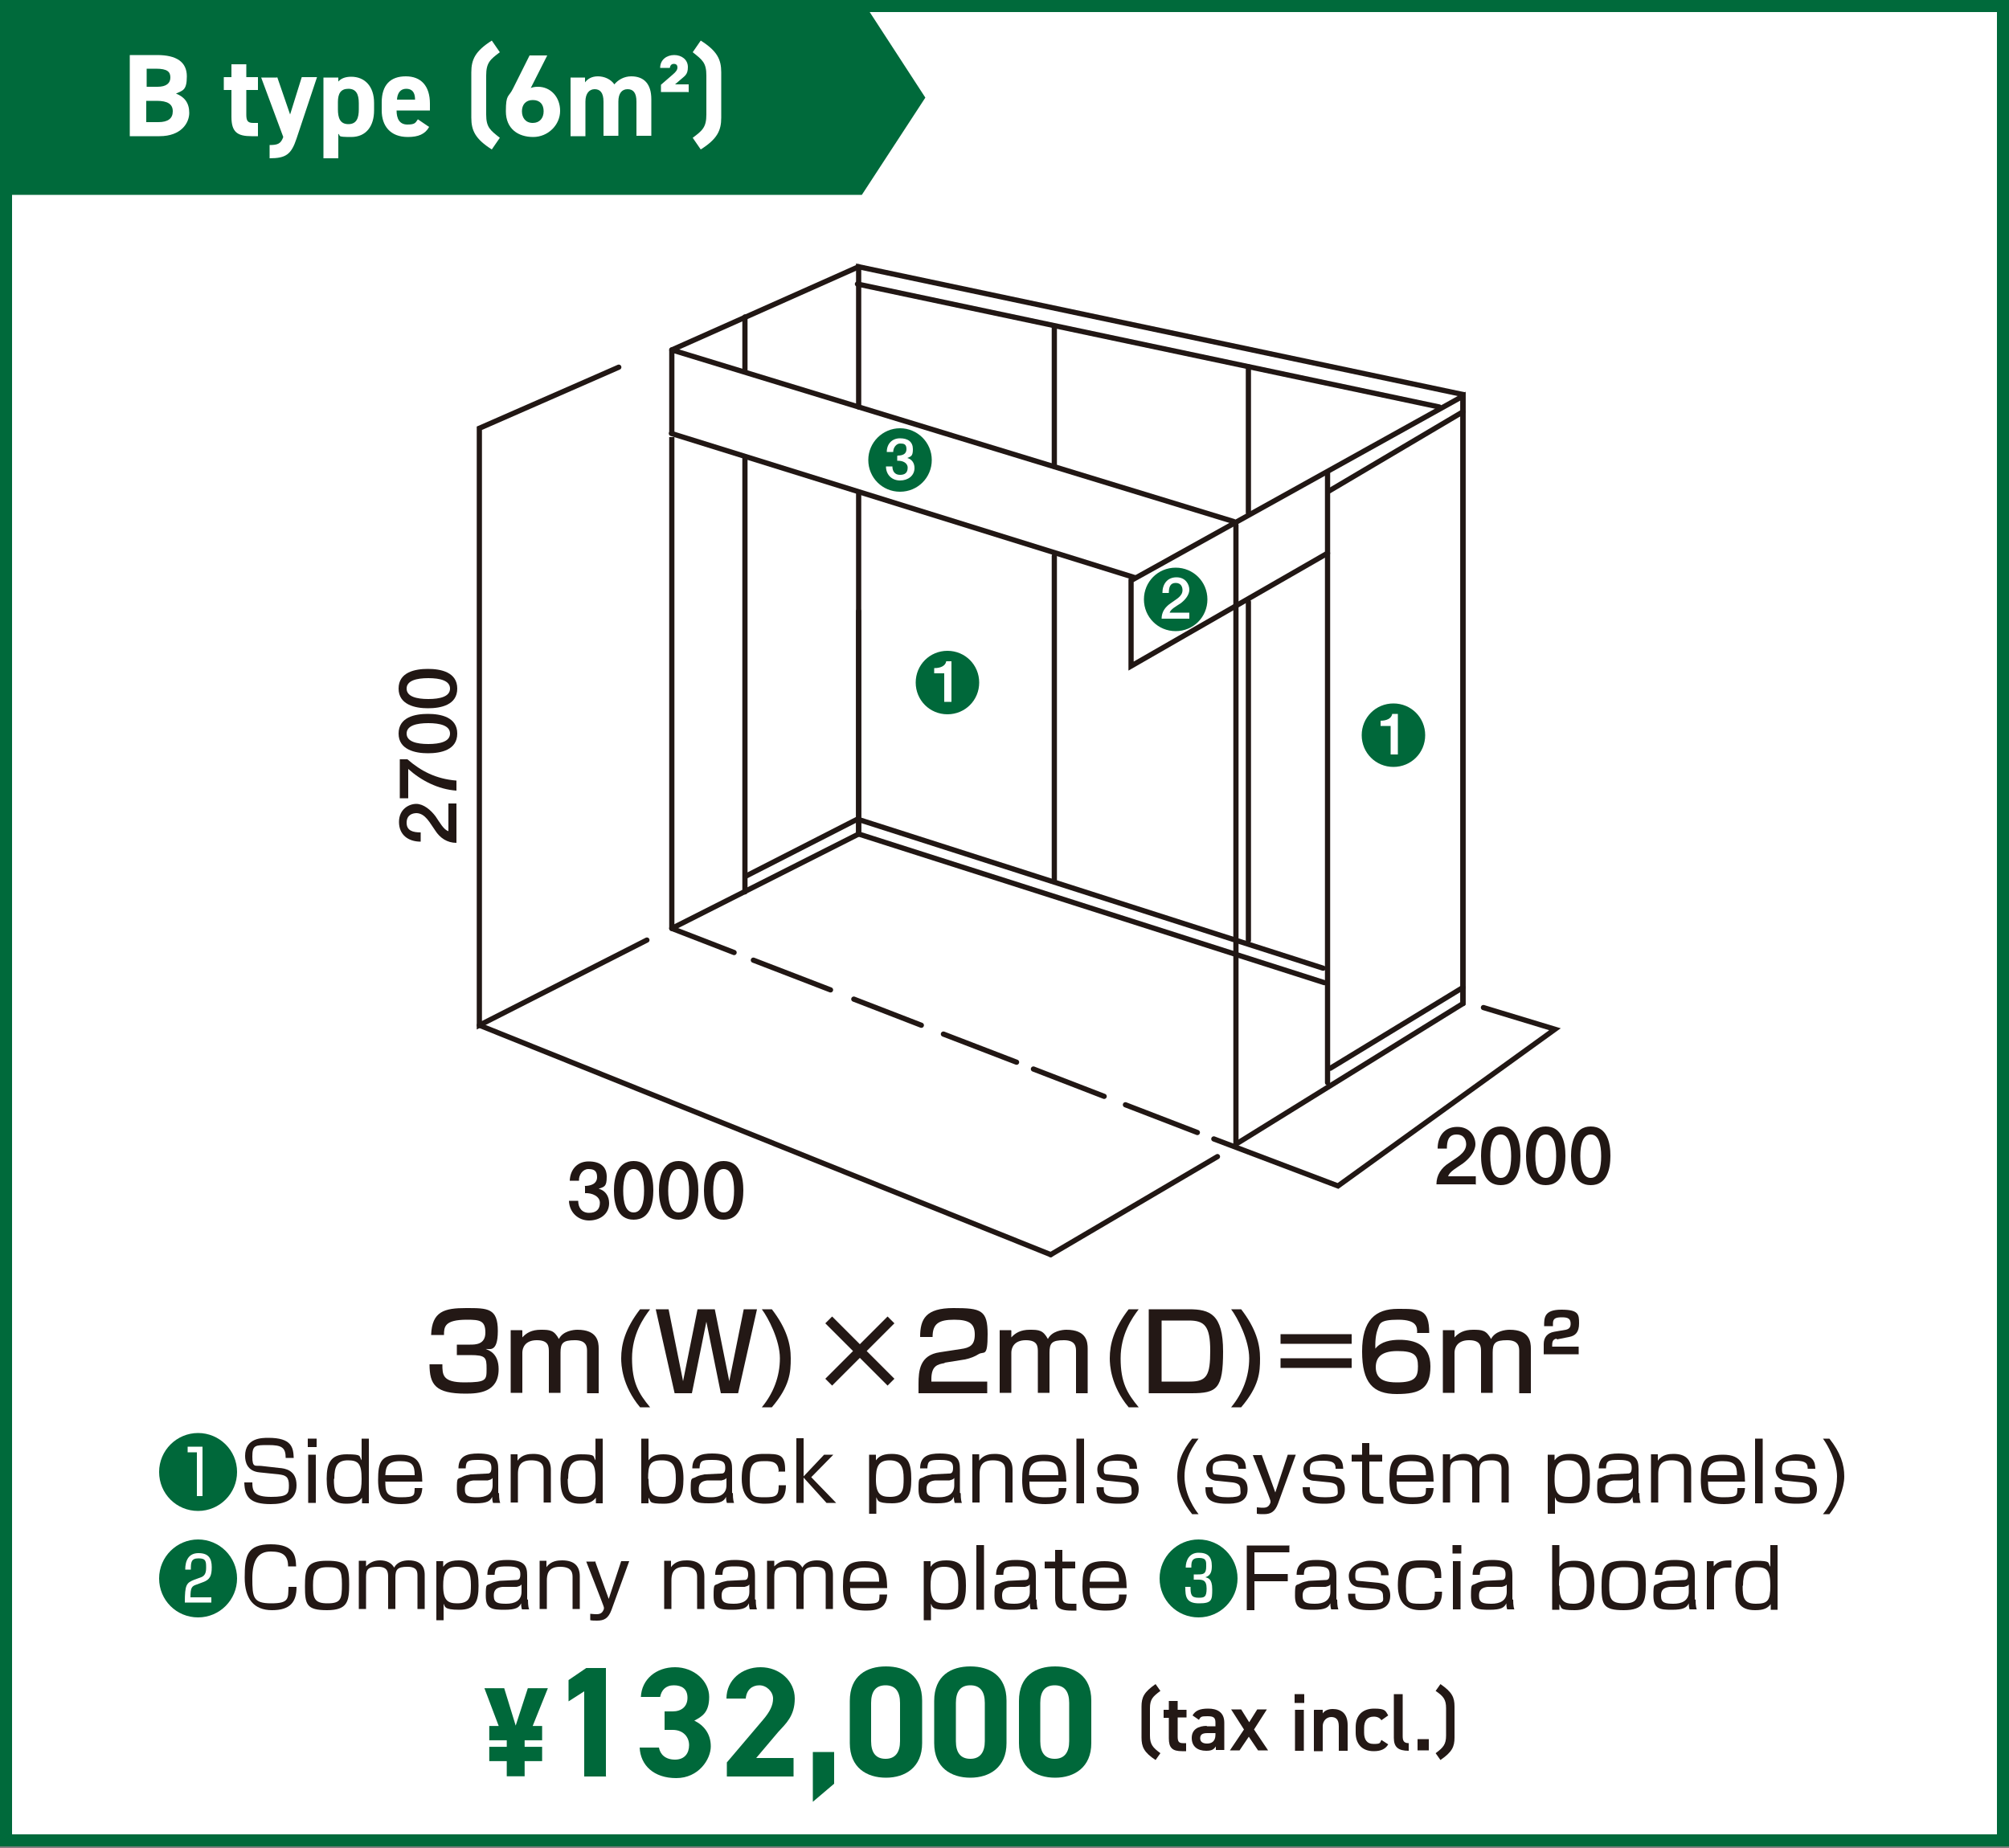 <?xml version="1.0" encoding="UTF-8"?>
<svg id="_レイヤー_1" xmlns="http://www.w3.org/2000/svg" version="1.1" viewBox="0 0 500 460">
  <rect x="0" y="0" width="500" height="460" fill="#808080" stroke="none"/>
  <!-- Generator: Adobe Illustrator 29.3.1, SVG Export Plug-In . SVG Version: 2.1.0 Build 151)  -->
  <defs>
    <style>
      .st0 {
        fill: #006a3b;
      }

      .st1 {
        fill: #211714;
      }

      .st2, .st3, .st4 {
        fill: none;
        stroke: #211714;
        stroke-width: 1.3px;
      }

      .st5 {
        fill: #00683a;
      }

      .st6 {
        fill: #00683a;
      }

      .st7 {
        fill: #231815;
      }

      .st8 {
        fill: #fff;
      }

      .st3 {
        stroke-linejoin: round;
      }

      .st3, .st4 {
        stroke-linecap: round;
      }
    </style>
  </defs>
  <g>
    <g>
      <g>
        <rect class="st8" x="1.5" y="1.5" width="497" height="456.6"/>
        <path class="st0" d="M497,3v453.6H3V3h494M500,0H0v459.6h500V0h0Z"/>
      </g>
      <polygon class="st0" points="0 0 0 24.3 0 48.5 214.5 48.5 230.3 24.3 214.5 0 0 0"/>
      <g>
        <path class="st8" d="M39.1,13.7c4.8,0,7.4,1.7,7.4,5.3s-1.1,3.5-2.7,4.3c2.1.8,3.3,2.3,3.3,4.8s-2,5.8-7.4,5.8h-7.4V13.7h6.8ZM36.5,21.6h2.7c2.2,0,3.2-.9,3.2-2.3s-.7-2.2-3.6-2.2h-2.3s0,4.5,0,4.5ZM36.5,30.4h2.9c2.4,0,3.6-.9,3.6-2.7s-1.3-2.6-4-2.6h-2.6v5.3h.1Z"/>
        <path class="st8" d="M55.7,19.2h1.9v-3.2h3.7v3.2h2.9v3.2h-2.9v6.1c0,1.5.3,2.1,1.7,2.1h1.2v3.3h-1.6c-3.5,0-5-1-5-4.8v-6.7h-1.9s0-3.2,0-3.2Z"/>
        <path class="st8" d="M69,19.2l3.2,9.3,2.9-9.3h3.8l-5.1,15.3c-1.3,3.9-2.6,4.9-6.7,4.9v-3.3c2,0,2.8-.3,3.4-2l-5.5-14.8h3.9l.1-.1Z"/>
        <path class="st8" d="M93.1,27.5c0,3.8-1.9,6.6-5.7,6.6s-2.5-.3-3.2-.8v6.1h-3.7v-20.1h3.7v1c.7-.8,1.8-1.2,3.2-1.2,3.4,0,5.7,2.4,5.7,6.5v2-.1ZM89.3,27.2v-1.5c0-2.3-.7-3.6-2.6-3.6s-2.6,1.2-2.6,3.3v1.8c0,2.1.5,3.7,2.6,3.7s2.6-1.6,2.6-3.7Z"/>
        <path class="st8" d="M106.8,31.6c-1,1.8-2.7,2.5-5.3,2.5-4.4,0-6.5-2.8-6.5-6.6v-2c0-4.4,2.2-6.5,6-6.5s6,2.4,6,6.8v1.7h-8.3c0,2,.7,3.5,2.7,3.5s2-.5,2.6-1.3c0,0,2.8,1.9,2.8,1.9ZM98.7,24.8h4.6c0-1.9-.8-2.7-2.2-2.7s-2.2,1-2.3,2.7h-.1Z"/>
        <path class="st8" d="M122.4,37.2c-4.1-2.6-5.1-4.7-5.1-7.9v-11.3c0-3.2,1-5.3,5.1-7.9l2,2.9c-2.4,1.8-3.4,2.6-3.4,5.8v9.7c0,3.2,1,3.9,3.4,5.8l-2,2.9Z"/>
        <path class="st8" d="M131.9,22c.6-.3,1.2-.4,2-.4,3.1,0,5.5,2.5,5.5,6s-3,6.5-6.7,6.5-6.8-2-6.8-6.4.7-3.4,1.8-5.7l4.1-8.2h4.4l-4.2,8.3-.1-.1ZM132.6,30.6c1.7,0,2.7-1.2,2.7-2.9s-.9-2.8-2.7-2.8-2.7,1.2-2.7,2.8.9,2.9,2.7,2.9Z"/>
        <path class="st8" d="M153.9,33.8h-3.7v-8.5c0-2.3-.9-3.1-2.2-3.1s-2.3,1-2.3,3.1v8.6h-3.7v-14.6h3.6v1.2c.6-.8,1.6-1.5,3.2-1.5s3.2.7,4.1,2c.9-1.1,2.4-2,4.2-2,3.2,0,5,1.9,5,5.7v9.1h-3.7v-8.5c0-2.2-.8-3.1-2.2-3.1s-2.3,1-2.3,3.1v8.6-.1Z"/>
        <path class="st8" d="M171.3,22.9h-6.8v-1.8l3-2.6c.7-.6,1.1-1.1,1.1-1.7s-.3-.9-.9-.9-.9.4-1,1h-2.4c0-2.1,1.7-3.2,3.5-3.2s3.4,1.1,3.4,3-.8,2.2-1.8,3.1l-1.4,1.2h3.4v2l-.1-.1Z"/>
        <path class="st8" d="M172.4,34.3c2.4-1.8,3.4-2.6,3.4-5.8v-9.7c0-3.2-1-3.9-3.4-5.8l2-2.9c4.1,2.6,5.1,4.7,5.1,7.9v11.3c0,3.2-1,5.3-5.1,7.9l-2-2.9Z"/>
      </g>
    </g>
    <g>
      <g>
        <path class="st7" d="M110.1,339.6c0,2.6,0,4.5,5.5,4.5s5.5-.6,5.5-3.4-.2-3.4-4.1-3.4h-3.3v-2.6h3.3c1.3,0,3.8,0,3.8-3s-1.4-3.2-4.6-3.2c-5.6,0-5.7,1.8-5.7,3.8h-3.2c.2-5.9,3.3-6.7,8.7-6.7s7.9,0,7.9,5.7-2.3,4.3-3,4.5c.8.3,3.2,1.1,3.2,5,0,5.8-5,6.1-8.2,6.1-7.5,0-9-2.2-9-7.3,0,0,3.2,0,3.2,0Z"/>
        <path class="st7" d="M130,331.2v1.7c1-1.1,2.3-1.9,4.6-1.9s3.3.1,4.5,2.3c1-2,3.6-2.3,4.6-2.3,5,0,5.3,3,5.3,4.7v11.1h-2.9v-10.4c0-1,0-2.8-3-2.8s-3.6.7-3.6,3.1v10h-2.9v-10.1c0-1.4,0-3-3-3s-3.6,2-3.6,3.1v10h-2.9v-15.6h2.8l.1.1Z"/>
        <path class="st7" d="M161.8,325.9c-1.6,2.1-4.5,6.2-4.5,12.2s1.6,8.7,4.5,12.2h-2.5c-4.5-5.4-4.7-10.6-4.7-12.2,0-3.5,1-7.4,4.7-12.2h2.5Z"/>
        <path class="st7" d="M166.4,325.9l3.6,17.9,3.6-17.9h4.3l3.6,17.9,3.6-17.9h3.3l-4.7,20.9h-4.3l-3.6-17.8-3.6,17.8h-4.3l-4.7-20.9h3.3-.1Z"/>
        <path class="st7" d="M192.1,325.9c3.7,4.8,4.7,8.7,4.7,12.2s-.2,6.9-4.7,12.2h-2.5c2.9-3.5,4.5-7.7,4.5-12.2s-2.9-10.1-4.5-12.2h2.5Z"/>
        <path class="st7" d="M220.9,327.7l1.7,1.7-6.9,6.9,6.9,6.9-1.7,1.7-6.9-6.9-6.9,6.9-1.7-1.7,6.9-6.9-6.9-6.9,1.7-1.7,6.9,6.9,6.9-6.9Z"/>
        <path class="st7" d="M235.1,339.3c-1.8.3-3.3.7-3.3,4v.6h13.9v2.9h-17.1v-2.3c0-3.3.3-7.2,5.3-7.9l5.2-.8c2.3-.3,3.5-1,3.5-3.6s-1.2-3.7-5.1-3.7-5.4,1-5.4,4.3h-3.1c0-4.5,1.4-7.2,8.3-7.2s8.5.5,8.5,6.5-.9,4.1-2.3,5c-.8.5-1.9,1-3.4,1.3l-5,.8v.1Z"/>
        <path class="st7" d="M251.7,331.2v1.7c1-1.1,2.3-1.9,4.6-1.9s3.3.1,4.5,2.3c1-2,3.6-2.3,4.6-2.3,5,0,5.3,3,5.3,4.7v11.1h-2.9v-10.4c0-1,0-2.8-3-2.8s-3.6.7-3.6,3.1v10h-2.9v-10.1c0-1.4,0-3-3-3s-3.6,2-3.6,3.1v10h-2.9v-15.6h2.8l.1.1Z"/>
        <path class="st7" d="M283.4,325.9c-1.6,2.1-4.5,6.2-4.5,12.2s1.6,8.7,4.5,12.2h-2.5c-4.5-5.4-4.7-10.6-4.7-12.2,0-3.5,1-7.4,4.7-12.2h2.5Z"/>
        <path class="st7" d="M295.9,325.9c5.2,0,8.5,1.2,8.5,10.5s-1.5,10.4-7.9,10.4h-10.6v-20.9h10ZM289.1,328.8v15.1h7c4.3,0,5.1-1.6,5.1-7.7s-1.4-7.5-5.3-7.5h-6.8v.1Z"/>
        <path class="st7" d="M308.9,325.9c3.7,4.8,4.7,8.7,4.7,12.2s-.2,6.9-4.7,12.2h-2.5c2.9-3.5,4.5-7.7,4.5-12.2s-2.9-10.1-4.5-12.2h2.5Z"/>
        <path class="st7" d="M336.4,332.1v2.4h-17.7v-2.4h17.7ZM336.4,338.1v2.4h-17.7v-2.4h17.7Z"/>
        <path class="st7" d="M352.7,331.7c0-1.3,0-3.2-4.7-3.2s-4.6,1-5.1,2.3c-.3.8-.7,2.3-.6,4.9,1.4-1.8,3.9-2.2,6-2.2,3.6,0,7.7,1.1,7.7,6.6s-2.5,6.9-8.4,6.9-8.6-2.8-8.6-10.6,3.3-10.6,8.9-10.6,7.8,0,7.8,6h-3.1l.1-.1ZM342.4,340.3c0,3.4,2.8,3.8,5.3,3.8,4.5,0,5.2-1.3,5.2-4s-.8-3.8-5.1-3.8-5.4,1.8-5.4,4.1v-.1Z"/>
        <path class="st7" d="M362,331.2v1.7c1-1.1,2.3-1.9,4.6-1.9s3.3.1,4.5,2.3c1-2,3.6-2.3,4.6-2.3,5,0,5.3,3,5.3,4.7v11.1h-2.9v-10.4c0-1,0-2.8-3-2.8s-3.6.7-3.6,3.1v10h-2.9v-10.1c0-1.4,0-3-3-3s-3.6,2-3.6,3.1v10h-2.9v-15.6h2.8l.1.1Z"/>
        <path class="st7" d="M387.4,333.2c-1.1.2-1.1,1-1.1,2h6.6v1.9h-8.7v-2.5c0-1.7.9-2.8,2.6-3.1l2.9-.5c.9-.2,1.2-.7,1.2-1.5,0-1.2-.6-1.6-2.1-1.6s-2.3.2-2.3,1.5v.7h-2.2c0-2.1,0-4.1,4.3-4.1s4.4,1.2,4.4,3.4-.9,3.1-2.5,3.4l-3,.6-.1-.2Z"/>
      </g>
      <g>
        <path class="st6" d="M150.9,442.2h-5.5v-21.2l-3.9,2.5v-5.3l4.4-3h4.9v26.9l.1.1Z"/>
        <path class="st6" d="M165.4,426h2c2.2,0,3.7-1.2,3.7-3.4s-1.4-3.1-3.4-3.1-3.1,1.2-3.4,2.9h-4.8c.2-4.4,3.8-7.4,8.5-7.4s8.5,3.4,8.5,7.4-1.9,4.9-3.7,5.9c2.3,1.1,4.1,3.2,4.1,6.4s-3,7.9-8.6,7.9-8.9-3.2-9.1-7.6h4.8c.3,1.7,1.6,3,4,3s3.5-1.6,3.5-3.6-1.4-3.8-4.1-3.8h-2v-4.6h0Z"/>
        <path class="st6" d="M197.5,442.2h-16.6v-3.5l9-10.6c1.7-2,2.5-3.6,2.5-5.3s-1.6-3.3-3.4-3.3-3.2,1.1-3.4,3.3h-4.8c0-4.6,3.8-7.8,8.5-7.8s8.5,3.4,8.5,7.8-2.3,6.3-4.1,8.3l-5.5,6.5h9.3v4.6Z"/>
        <path class="st6" d="M207.6,444l-5.3,4.5v-12.4h5.3v7.9Z"/>
        <path class="st6" d="M229.5,433.9c0,6-4.2,8.6-9,8.6s-9-2.5-9-8.6v-10.5c0-6.3,4.2-8.6,9-8.6s9,2.3,9,8.5v10.6ZM220.4,419.5c-2.5,0-3.6,1.6-3.6,4.4v9.5c0,2.9,1.2,4.4,3.6,4.4s3.6-1.6,3.6-4.4v-9.5c0-2.9-1.2-4.4-3.6-4.4Z"/>
        <path class="st6" d="M250.5,433.9c0,6-4.2,8.6-9,8.6s-9-2.5-9-8.6v-10.5c0-6.3,4.2-8.6,9-8.6s9,2.3,9,8.5v10.6ZM241.5,419.5c-2.5,0-3.6,1.6-3.6,4.4v9.5c0,2.9,1.2,4.4,3.6,4.4s3.6-1.6,3.6-4.4v-9.5c0-2.9-1.2-4.4-3.6-4.4Z"/>
        <path class="st6" d="M271.6,433.9c0,6-4.2,8.6-9,8.6s-9-2.5-9-8.6v-10.5c0-6.3,4.2-8.6,9-8.6s9,2.3,9,8.5v10.6ZM262.5,419.5c-2.5,0-3.6,1.6-3.6,4.4v9.5c0,2.9,1.2,4.4,3.6,4.4s3.6-1.6,3.6-4.4v-9.5c0-2.9-1.2-4.4-3.6-4.4Z"/>
        <path class="st7" d="M287.6,438.1c-2.9-1.9-3.5-3.3-3.5-5.6v-7.7c0-2.3.6-3.6,3.5-5.6l1.2,1.7c-1.9,1.4-2.6,2.1-2.6,4.3v6.8c0,2.2.7,3,2.6,4.4l-1.2,1.7h0Z"/>
        <path class="st7" d="M289.6,425.6h1.3v-2.2h2.2v2.2h2.2v1.9h-2.2v4.7c0,1.2.2,1.7,1.3,1.7h.8v2h-1c-2.4,0-3.3-.8-3.3-3.2v-5.1h-1.3v-2Z"/>
        <path class="st7" d="M300.3,429.7h2.2v-.9c0-1.3-.5-1.6-2-1.6s-1.7.1-2.1.9l-1.6-1.1c.7-1.2,1.8-1.7,3.9-1.7s4,.8,4,3.5v6.8h-2.1v-.9c-.5.8-1.1,1.1-2.4,1.1-2.2,0-3.6-1.1-3.6-3.2s1.6-3,3.8-3l-.1.1ZM302.5,431.4h-2c-1.3,0-1.8.4-1.8,1.3s.7,1.3,1.7,1.3,2.1-.4,2.1-2.2v-.5.1Z"/>
        <path class="st7" d="M313.1,435.7l-2.3-3.4-2.3,3.4h-2.4l3.5-5.2-3.2-5h2.5l2,3.2,2-3.2h2.4l-3.2,5,3.5,5.2h-2.5Z"/>
        <path class="st7" d="M322.2,421.7h2.4v2.2h-2.4v-2.2ZM322.3,425.6h2.2v10.2h-2.2v-10.2Z"/>
        <path class="st7" d="M327.1,425.6h2.1v.9c.4-.6,1.2-1.1,2.5-1.1,2.1,0,3.7,1.1,3.7,4v6.4h-2.2v-6.1c0-1.8-.8-2.3-1.9-2.3s-2.1.9-2.1,2.3v6.2h-2.2v-10.2l.1-.1Z"/>
        <path class="st7" d="M345.5,434.2c-.7,1.2-1.9,1.7-3.6,1.7-2.9,0-4.5-1.8-4.5-4.6v-1.4c0-2.9,1.7-4.6,4.6-4.6s2.8.6,3.5,1.7l-1.7,1.2c-.4-.6-1-.9-1.9-.9-1.6,0-2.4,1-2.4,2.8v1.2c0,1.6.6,2.8,2.4,2.8s1.5-.3,1.9-1l1.7,1.1h0Z"/>
        <path class="st7" d="M346.9,421.7h2.2v10.4c0,1.1.2,1.8,1.5,1.8v1.9c-2.6,0-3.7-.9-3.7-3.2v-10.9h0Z"/>
        <path class="st7" d="M355.6,435.7h-2.8v-2.8h2.8v2.8Z"/>
        <path class="st7" d="M357.3,436.4c1.9-1.4,2.6-2.2,2.6-4.4v-6.8c0-2.2-.7-3-2.6-4.3l1.2-1.7c2.9,2,3.5,3.3,3.5,5.6v7.7c0,2.3-.6,3.6-3.5,5.6l-1.2-1.7h0Z"/>
      </g>
      <g>
        <path class="st6" d="M59,366.4c0,5.3-4.3,9.7-9.7,9.7s-9.7-4.3-9.7-9.7,4.4-9.7,9.7-9.7,9.7,4.3,9.7,9.7ZM46.7,360.2v1.3h2.3v10.9h1.4v-12.3h-3.7v.1Z"/>
        <path class="st7" d="M71.1,362.9c0-2.6-1-3.2-4.3-3.2s-4,0-4,2.9.8,2.1,2.3,2.3l4.4.5c1.4.1,4.3.5,4.3,4.3s-3.1,4.7-6.4,4.7c-5.1,0-6.5-1.7-6.6-5.4h2c0,2.3.5,3.6,4.7,3.6s4.4-.8,4.4-2.9-.8-2.5-2.5-2.7l-4.8-.5c-3.1-.3-3.6-2.6-3.6-4.1,0-4.5,4.2-4.5,5.8-4.5,5.8,0,6.2,2.4,6.3,5h-2Z"/>
        <path class="st7" d="M78.8,358.1v2.1h-2.2v-2.1h2.2ZM78.6,362.1v12h-1.9v-12h1.9Z"/>
        <path class="st7" d="M91.8,358.1v16.1h-1.7v-1.4c-.8,1-1.7,1.5-3.9,1.5-4,0-4.9-2.3-4.9-6.2s1-6.1,5-6.1,3,.5,3.7,1.5v-5.4h1.8ZM83.1,368.1c0,3,.3,4.5,3.3,4.5s3.6-.8,3.6-4.5-.8-4.6-3.4-4.6-3.4,1.4-3.4,4.6h-.1Z"/>
        <path class="st7" d="M95.9,368.7c0,2.5.1,4,3.8,4s3.4-.5,3.5-2.3h1.9c-.2,3.2-2.1,4-5.2,4-4.4,0-5.8-1.5-5.8-6s.7-6.3,5.5-6.3,5.4,2.7,5.5,6.7h-9.1l-.1-.1ZM103.2,367.2c0-2.4-.5-3.5-3.6-3.5s-3.6,1.3-3.7,3.5c0,0,7.3,0,7.3,0Z"/>
        <path class="st7" d="M124.2,371.7c0,1.6.2,2.2.3,2.4h-1.8c-.2-.7-.2-1.1-.2-1.5-.5,1-1.2,1.6-4.2,1.6s-4.6-.2-4.6-3.5.2-2.4,1.4-3.1c.5-.3,1.5-.5,2-.6l4-.2c.6,0,1.2,0,1.2-1.4s-.5-2-3.2-2-3.1.2-3.2,2.1h-1.8c0-3.1,2.2-3.7,4.9-3.7,4.4,0,5,1.5,5,3.9v5.9l.2.1ZM122.5,368c-.2.3-.8.4-1.1.5h-3.5c-2.2.2-2.2,1.5-2.2,2.3,0,1.7,1.1,1.9,3.1,1.9s3.8-.7,3.8-3v-1.8l-.1.1Z"/>
        <path class="st7" d="M128.8,362.1v1.5c1.1-1.6,2.9-1.7,3.9-1.7,3,0,4.4,1.4,4.4,4v8.1h-1.8v-7.8c0-1,0-2.7-3.1-2.7s-3.3,2-3.3,3.5v7h-1.8v-12h1.7v.1Z"/>
        <path class="st7" d="M150,358.1v16.1h-1.7v-1.4c-.8,1-1.7,1.5-3.9,1.5-4,0-4.9-2.3-4.9-6.2s1-6.1,5-6.1,3,.5,3.7,1.5v-5.4h1.8,0ZM141.3,368.1c0,3,.3,4.5,3.3,4.5s3.6-.8,3.6-4.5-.8-4.6-3.4-4.6-3.4,1.4-3.4,4.6h-.1Z"/>
        <path class="st7" d="M161.4,358.1v5.4c.7-1,1.8-1.5,3.7-1.5,3.9,0,5,2.1,5,6.1s-.9,6.2-4.9,6.2-3.1-.6-3.8-1.5v1.4h-1.8v-16.1h1.8ZM161.4,368.1c0,3.7,1,4.5,3.5,4.5s3.3-1.5,3.3-4.5-.5-4.6-3.5-4.6-3.4,1.2-3.4,4.6h.1Z"/>
        <path class="st7" d="M182.4,371.7c0,1.6.2,2.2.3,2.4h-1.8c-.2-.7-.2-1.1-.2-1.5-.5,1-1.2,1.6-4.2,1.6s-4.6-.2-4.6-3.5.2-2.4,1.4-3.1c.5-.3,1.5-.5,2-.6l4-.2c.6,0,1.2,0,1.2-1.4s-.5-2-3.2-2-3.1.2-3.2,2.1h-1.8c0-3.1,2.2-3.7,4.9-3.7,4.4,0,5,1.5,5,3.9v5.9l.2.1ZM180.7,368c-.2.3-.8.4-1.1.5h-3.5c-2.2.2-2.2,1.5-2.2,2.3,0,1.7,1.1,1.9,3.1,1.9s3.8-.7,3.8-3v-1.8l-.1.1Z"/>
        <path class="st7" d="M193.8,366.4c0-2.5-1.6-2.7-3.4-2.7-2.7,0-3.8.4-3.8,4.6s.6,4.4,3.6,4.4,3.6-.3,3.6-3h1.8c0,4-2.3,4.6-5.3,4.6s-5.7-1.3-5.7-6.2,1.6-6.2,5.5-6.2,5.4,0,5.3,4.4h-1.8l.2.1Z"/>
        <path class="st7" d="M205,362.1h2.4l-5.5,5.6,6.2,6.4h-2.4l-5.7-6.3v6.3h-1.8v-16.1h1.8v9.5l5.1-5.4h-.1Z"/>
        <path class="st7" d="M218,362.1v1.4c.5-.6,1.2-1.6,3.9-1.6,4.2,0,4.9,2.4,4.9,6.3s-.8,6-4.8,6-3.5-.9-3.9-1.5v4.1h-1.8v-14.7h1.7ZM218,368.3c0,3.6,1.2,4.3,3.5,4.3,3.3,0,3.4-1.9,3.4-4.6s-.6-4.5-3.5-4.5-3.4,1.8-3.4,4.7v.1Z"/>
        <path class="st7" d="M239.1,371.7c0,1.6.2,2.2.3,2.4h-1.8c-.2-.7-.2-1.1-.2-1.5-.5,1-1.2,1.6-4.2,1.6s-4.6-.2-4.6-3.5.2-2.4,1.4-3.1c.5-.3,1.5-.5,2-.6l4-.2c.6,0,1.2,0,1.2-1.4s-.5-2-3.2-2-3.1.2-3.2,2.1h-1.8c0-3.1,2.2-3.7,4.9-3.7,4.4,0,5,1.5,5,3.9v5.9l.2.1ZM237.4,368c-.2.3-.8.4-1.1.5h-3.5c-2.2.2-2.2,1.5-2.2,2.3,0,1.7,1.1,1.9,3.1,1.9s3.8-.7,3.8-3v-1.8l-.1.1Z"/>
        <path class="st7" d="M243.7,362.1v1.5c1.1-1.6,2.9-1.7,3.9-1.7,3,0,4.4,1.4,4.4,4v8.1h-1.8v-7.8c0-1,0-2.7-3.1-2.7s-3.3,2-3.3,3.5v7h-1.8v-12h1.7v.1Z"/>
        <path class="st7" d="M256.2,368.7c0,2.5.1,4,3.8,4s3.4-.5,3.5-2.3h1.9c-.2,3.2-2.1,4-5.2,4-4.4,0-5.8-1.5-5.8-6s.7-6.3,5.5-6.3,5.4,2.7,5.5,6.7h-9.1l-.1-.1ZM263.4,367.2c0-2.4-.5-3.5-3.6-3.5s-3.6,1.3-3.7,3.5h7.3Z"/>
        <path class="st7" d="M269.8,358.1v16.1h-1.9v-16.1h1.9Z"/>
        <path class="st7" d="M281.1,365.6c0-1.1-.2-2-3.1-2s-3.3.5-3.3,2.1.4,1.2,1.8,1.4l4,.4c1.5.2,2.9.8,2.9,3.2,0,3.5-3.2,3.6-5.2,3.6-4.6,0-5.3-1.6-5.3-4.1h1.8c0,1.4,0,2.5,3.8,2.5s3.1-.9,3.1-2-.6-1.5-1.9-1.7l-3.9-.4c-.6,0-2.7-.3-2.7-2.9s3.6-3.7,5-3.7c4.7,0,4.8,2.1,4.9,3.6h-1.9Z"/>
        <path class="st7" d="M298.3,358.1c-1.2,1.6-3.5,4.7-3.5,9.4s2.7,8.4,3.5,9.4h-1.6c-2.2-2.7-3.7-5.9-3.7-9.4,0-4.9,2.8-8.3,3.7-9.4h1.6Z"/>
        <path class="st7" d="M308.2,365.6c0-1.1-.2-2-3.1-2s-3.3.5-3.3,2.1.4,1.2,1.8,1.4l4,.4c1.5.2,2.9.8,2.9,3.2,0,3.5-3.2,3.6-5.2,3.6-4.6,0-5.3-1.6-5.3-4.1h1.8c0,1.4,0,2.5,3.8,2.5s3.1-.9,3.1-2-.6-1.5-1.9-1.7l-3.9-.4c-.6,0-2.7-.3-2.7-2.9s3.6-3.7,5-3.7c4.7,0,4.8,2.1,4.9,3.6h-1.9Z"/>
        <path class="st7" d="M314,362.1l3.4,9.4,3.1-9.4h2l-4.4,12.1c-.8,2.2-1.9,2.7-3.6,2.7s-1.4-.1-1.7-.1v-1.6c.8.1,1.4.1,1.6.1,1.1,0,1.5-.5,1.8-1.3v-.4c.1,0-4.4-11.4-4.4-11.4h2.1l.1-.1Z"/>
        <path class="st7" d="M332.4,365.6c0-1.1-.2-2-3.1-2s-3.3.5-3.3,2.1.4,1.2,1.8,1.4l4,.4c1.5.2,2.9.8,2.9,3.2,0,3.5-3.2,3.6-5.2,3.6-4.6,0-5.3-1.6-5.3-4.1h1.8c0,1.4,0,2.5,3.8,2.5s3.1-.9,3.1-2-.6-1.5-1.9-1.7l-3.9-.4c-.6,0-2.7-.3-2.7-2.9s3.6-3.7,5-3.7c4.7,0,4.8,2.1,4.9,3.6h-1.9Z"/>
        <path class="st7" d="M339,359.2h1.8v2.9h3.2v1.7h-3.2v6.8c0,1.3,0,2,2.3,2s.9,0,1.2,0v1.7h-1.3c-3.4,0-4-1.2-4-3.2v-7.3h-2.6v-1.7h2.6v-2.9Z"/>
        <path class="st7" d="M347.6,368.7c0,2.5.1,4,3.8,4s3.4-.5,3.5-2.3h1.9c-.2,3.2-2.1,4-5.2,4-4.4,0-5.8-1.5-5.8-6s.7-6.3,5.5-6.3,5.4,2.7,5.5,6.7h-9.1l-.1-.1ZM354.9,367.2c0-2.4-.5-3.5-3.6-3.5s-3.6,1.3-3.7,3.5h7.3Z"/>
        <path class="st7" d="M360.9,362.1v1.3c.9-.9,1.9-1.5,3.5-1.5s2.8.6,3.5,1.8c.7-1.3,2.1-1.8,3.6-1.8,4,0,4,2.8,4,3.7v8.4h-1.8v-8.1c0-1.1,0-2.4-2.5-2.4s-3,.7-3,2.7v7.8h-1.8v-7.8c0-1.2,0-2.7-2.5-2.7s-3,.6-3,2.6v7.9h-1.8v-12h1.8v.1Z"/>
        <path class="st7" d="M386.9,362.1v1.4c.5-.6,1.2-1.6,3.9-1.6,4.2,0,4.9,2.4,4.9,6.3s-.8,6-4.8,6-3.5-.9-3.9-1.5v4.1h-1.8v-14.7h1.7,0ZM386.9,368.3c0,3.6,1.2,4.3,3.5,4.3,3.3,0,3.4-1.9,3.4-4.6s-.6-4.5-3.5-4.5-3.4,1.8-3.4,4.7v.1Z"/>
        <path class="st7" d="M408,371.7c0,1.6.2,2.2.3,2.4h-1.8c-.2-.7-.2-1.1-.2-1.5-.5,1-1.2,1.6-4.2,1.6s-4.6-.2-4.6-3.5.2-2.4,1.4-3.1c.5-.3,1.5-.5,2-.6l4-.2c.6,0,1.2,0,1.2-1.4s-.5-2-3.2-2-3.1.2-3.2,2.1h-1.8c0-3.1,2.2-3.7,4.9-3.7,4.4,0,5,1.5,5,3.9v5.9l.2.1ZM406.3,368c-.2.3-.8.4-1.1.5h-3.5c-2.2.2-2.2,1.5-2.2,2.3,0,1.7,1.1,1.9,3.1,1.9s3.8-.7,3.8-3v-1.8l-.1.1Z"/>
        <path class="st7" d="M412.6,362.1v1.5c1.1-1.6,2.9-1.7,3.9-1.7,3,0,4.4,1.4,4.4,4v8.1h-1.8v-7.8c0-1,0-2.7-3.1-2.7s-3.3,2-3.3,3.5v7h-1.8v-12h1.7v.1Z"/>
        <path class="st7" d="M425.1,368.7c0,2.5.1,4,3.8,4s3.4-.5,3.5-2.3h1.9c-.2,3.2-2.1,4-5.2,4-4.4,0-5.8-1.5-5.8-6s.7-6.3,5.5-6.3,5.4,2.7,5.5,6.7h-9.1l-.1-.1ZM432.3,367.2c0-2.4-.5-3.5-3.6-3.5s-3.6,1.3-3.7,3.5h7.3Z"/>
        <path class="st7" d="M438.7,358.1v16.1h-1.9v-16.1h1.9Z"/>
        <path class="st7" d="M449.9,365.6c0-1.1-.2-2-3.1-2s-3.3.5-3.3,2.1.4,1.2,1.8,1.4l4,.4c1.5.2,2.9.8,2.9,3.2,0,3.5-3.2,3.6-5.2,3.6-4.6,0-5.3-1.6-5.3-4.1h1.8c0,1.4,0,2.5,3.8,2.5s3.1-.9,3.1-2-.6-1.5-1.9-1.7l-3.9-.4c-.6,0-2.7-.3-2.7-2.9s3.6-3.7,5-3.7c4.7,0,4.8,2.1,4.9,3.6h-1.9Z"/>
        <path class="st7" d="M455.3,358.1c2.8,3.5,3.7,6.5,3.7,9.4s-1.5,6.7-3.7,9.4h-1.6c2.3-2.8,3.5-5.8,3.5-9.4s-2.3-7.8-3.5-9.4h1.6Z"/>
        <path class="st6" d="M59,392.9c0,5.3-4.3,9.7-9.7,9.7s-9.7-4.3-9.7-9.7,4.4-9.7,9.7-9.7,9.7,4.3,9.7,9.7ZM50.6,393.8c1.6-.6,2.1-1.5,2.1-3.7s-.8-3.5-3.3-3.5-3.3,1.9-3.3,4.1h1.4c0-1.7,0-2.8,1.9-2.8s1.9.8,1.9,2.4-.6,2.1-1.5,2.4l-1.4.5c-2,.8-2.4,1.2-2.4,5.7h6.6v-1.3h-5.2c0-2.4.3-2.8,1.6-3.2,0,0,1.6-.6,1.6-.6Z"/>
        <path class="st7" d="M71.7,389.9c0-2.6-1.2-3.7-4.3-3.7s-4.6,2-4.6,6.7.2,6.2,4.7,6.2,4.2-1.2,4.3-4.1h2c0,3.8-1.6,5.8-6.1,5.8s-6.8-2.8-6.8-8.1.5-8.3,6.5-8.3,6.2,3.1,6.3,5.5h-2Z"/>
        <path class="st7" d="M86.9,394.4c0,4.2-.4,6.4-5.5,6.4s-5.5-1.4-5.5-5.9.4-6.4,5.5-6.4,5.5,1.4,5.5,5.9ZM81.5,399.1c3.4,0,3.6-1.1,3.6-4.8s-.6-4.2-3.6-4.2-3.6,1.3-3.6,4.5.3,4.5,3.6,4.5Z"/>
        <path class="st7" d="M91.1,388.6v1.3c.9-.9,1.9-1.5,3.5-1.5s2.8.6,3.5,1.8c.7-1.3,2.1-1.8,3.6-1.8,4,0,4,2.8,4,3.7v8.4h-1.8v-8.1c0-1.1,0-2.4-2.5-2.4s-3,.7-3,2.7v7.8h-1.8v-7.8c0-1.2,0-2.7-2.5-2.7s-3,.6-3,2.6v7.9h-1.8v-12h1.8v.1Z"/>
        <path class="st7" d="M110.3,388.6v1.4c.5-.6,1.2-1.6,3.9-1.6,4.2,0,4.9,2.4,4.9,6.3s-.8,6-4.8,6-3.5-.9-3.9-1.5v4.1h-1.8v-14.7h1.7ZM110.3,394.8c0,3.6,1.2,4.3,3.5,4.3,3.3,0,3.4-1.9,3.4-4.6s-.6-4.5-3.5-4.5-3.4,1.8-3.4,4.7v.1Z"/>
        <path class="st7" d="M131.4,398.2c0,1.6.2,2.2.3,2.4h-1.8c-.2-.7-.2-1.1-.2-1.5-.5,1-1.2,1.6-4.2,1.6s-4.6-.2-4.6-3.5.2-2.4,1.4-3.1c.5-.3,1.5-.5,2-.6l4-.2c.6,0,1.2,0,1.2-1.4s-.5-2-3.2-2-3.1.2-3.2,2.1h-1.8c0-3.1,2.2-3.7,4.9-3.7,4.4,0,5,1.5,5,3.9v5.9l.2.1ZM129.7,394.5c-.2.3-.8.4-1.1.5h-3.5c-2.2.2-2.2,1.5-2.2,2.3,0,1.7,1.1,1.9,3.1,1.9s3.8-.7,3.8-3v-1.8l-.1.1Z"/>
        <path class="st7" d="M136,388.6v1.5c1.1-1.6,2.9-1.7,3.9-1.7,3,0,4.4,1.4,4.4,4v8.1h-1.8v-7.8c0-1,0-2.7-3.1-2.7s-3.3,2-3.3,3.5v7h-1.8v-12h1.7v.1Z"/>
        <path class="st7" d="M148.1,388.6l3.4,9.4,3.1-9.4h2l-4.4,12.1c-.8,2.2-1.9,2.7-3.6,2.7s-1.4-.1-1.7-.1v-1.6c.8.1,1.4.1,1.6.1,1.1,0,1.5-.5,1.8-1.3v-.4c.1,0-4.4-11.4-4.4-11.4h2.1l.1-.1Z"/>
        <path class="st7" d="M167,388.6v1.5c1.1-1.6,2.9-1.7,3.9-1.7,3,0,4.4,1.4,4.4,4v8.1h-1.8v-7.8c0-1,0-2.7-3.1-2.7s-3.3,2-3.3,3.5v7h-1.8v-12h1.7v.1Z"/>
        <path class="st7" d="M188.1,398.2c0,1.6.2,2.2.3,2.4h-1.8c-.2-.7-.2-1.1-.2-1.5-.5,1-1.2,1.6-4.2,1.6s-4.6-.2-4.6-3.5.2-2.4,1.4-3.1c.5-.3,1.5-.5,2-.6l4-.2c.6,0,1.2,0,1.2-1.4s-.5-2-3.2-2-3.1.2-3.2,2.1h-1.8c0-3.1,2.2-3.7,4.9-3.7,4.4,0,5,1.5,5,3.9v5.9l.2.1ZM186.4,394.5c-.2.3-.8.4-1.1.5h-3.5c-2.2.2-2.2,1.5-2.2,2.3,0,1.7,1.1,1.9,3.1,1.9s3.8-.7,3.8-3v-1.8l-.1.1Z"/>
        <path class="st7" d="M192.7,388.6v1.3c.9-.9,1.9-1.5,3.5-1.5s2.8.6,3.5,1.8c.7-1.3,2.1-1.8,3.6-1.8,4,0,4,2.8,4,3.7v8.4h-1.8v-8.1c0-1.1,0-2.4-2.5-2.4s-3,.7-3,2.7v7.8h-1.8v-7.8c0-1.2,0-2.7-2.5-2.7s-3,.6-3,2.6v7.9h-1.8v-12h1.8v.1Z"/>
        <path class="st7" d="M211.6,395.2c0,2.5.1,4,3.8,4s3.4-.5,3.5-2.3h1.9c-.2,3.2-2.1,4-5.2,4-4.4,0-5.8-1.5-5.8-6s.7-6.3,5.5-6.3,5.4,2.7,5.5,6.7h-9.1l-.1-.1ZM218.8,393.7c0-2.4-.5-3.5-3.6-3.5s-3.6,1.3-3.7,3.5h7.3Z"/>
        <path class="st7" d="M231.6,388.6v1.4c.5-.6,1.2-1.6,3.9-1.6,4.2,0,4.9,2.4,4.9,6.3s-.8,6-4.8,6-3.5-.9-3.9-1.5v4.1h-1.8v-14.7h1.7ZM231.6,394.8c0,3.6,1.2,4.3,3.5,4.3,3.3,0,3.4-1.9,3.4-4.6s-.6-4.5-3.5-4.5-3.4,1.8-3.4,4.7v.1Z"/>
        <path class="st7" d="M244.9,384.6v16.1h-1.9v-16.1h1.9Z"/>
        <path class="st7" d="M258,398.2c0,1.6.2,2.2.3,2.4h-1.8c-.2-.7-.2-1.1-.2-1.5-.5,1-1.2,1.6-4.2,1.6s-4.6-.2-4.6-3.5.2-2.4,1.4-3.1c.5-.3,1.5-.5,2-.6l4-.2c.6,0,1.2,0,1.2-1.4s-.5-2-3.2-2-3.1.2-3.2,2.1h-1.8c0-3.1,2.2-3.7,4.9-3.7,4.4,0,5,1.5,5,3.9v5.9l.2.1ZM256.2,394.5c-.2.3-.8.4-1.1.5h-3.5c-2.2.2-2.2,1.5-2.2,2.3,0,1.7,1.1,1.9,3.1,1.9s3.8-.7,3.8-3v-1.8l-.1.1Z"/>
        <path class="st7" d="M262.6,385.8h1.8v2.9h3.2v1.7h-3.2v6.8c0,1.3,0,2,2.3,2s.9,0,1.2,0v1.7h-1.3c-3.4,0-4-1.2-4-3.2v-7.3h-2.6v-1.7h2.6v-2.9Z"/>
        <path class="st7" d="M271.2,395.2c0,2.5.1,4,3.8,4s3.4-.5,3.5-2.3h1.9c-.2,3.2-2.1,4-5.2,4-4.4,0-5.8-1.5-5.8-6s.7-6.3,5.5-6.3,5.4,2.7,5.5,6.7h-9.1l-.1-.1ZM278.5,393.7c0-2.4-.5-3.5-3.6-3.5s-3.6,1.3-3.7,3.5h7.3Z"/>
        <path class="st6" d="M308,392.9c0,5.3-4.3,9.7-9.7,9.7s-9.7-4.3-9.7-9.7,4.4-9.7,9.7-9.7,9.7,4.3,9.7,9.7ZM295,395.1c0,2.3.2,4,3.4,4s3.3-.8,3.3-3.5-1.1-2.8-1.7-3c1.3-.4,1.6-1.4,1.6-2.8,0-2.3-1-3.3-3.3-3.3s-3.2,1.9-3.2,3.7h1.4c0-1.3,0-2.4,1.9-2.4s1.8.9,1.8,2.1c0,1.9-.7,2-2.1,2h-1v1.3h.9c1.2,0,2.3,0,2.3,2.2s-.6,2.3-2,2.3c-1.9,0-2-.9-2-2.7h-1.4l.1.1Z"/>
        <path class="st7" d="M320.9,384.6v1.8h-8.7v5.4h8.3v1.8h-8.3v7.2h-1.9v-16.1h10.7l-.1-.1Z"/>
        <path class="st7" d="M332.8,398.2c0,1.6.2,2.2.3,2.4h-1.8c-.2-.7-.2-1.1-.2-1.5-.5,1-1.2,1.6-4.2,1.6s-4.6-.2-4.6-3.5.2-2.4,1.4-3.1c.5-.3,1.5-.5,2-.6l4-.2c.6,0,1.2,0,1.2-1.4s-.5-2-3.2-2-3.1.2-3.2,2.1h-1.8c0-3.1,2.2-3.7,4.9-3.7,4.4,0,5,1.5,5,3.9v5.9l.2.1ZM331,394.5c-.2.3-.8.4-1.1.5h-3.5c-2.2.2-2.2,1.5-2.2,2.3,0,1.7,1.1,1.9,3.1,1.9s3.8-.7,3.8-3v-1.8l-.1.1Z"/>
        <path class="st7" d="M343.7,392.1c0-1.1-.2-2-3.1-2s-3.3.5-3.3,2.1.4,1.2,1.8,1.4l4,.4c1.5.2,2.9.8,2.9,3.2,0,3.5-3.2,3.6-5.2,3.6-4.6,0-5.3-1.6-5.3-4.1h1.8c0,1.4,0,2.5,3.8,2.5s3.1-.9,3.1-2-.6-1.5-1.9-1.7l-3.9-.4c-.6,0-2.7-.3-2.7-2.9s3.6-3.7,5-3.7c4.7,0,4.8,2.1,4.9,3.6h-1.9Z"/>
        <path class="st7" d="M357.1,392.9c0-2.5-1.6-2.7-3.4-2.7-2.7,0-3.8.4-3.8,4.6s.6,4.4,3.6,4.4,3.6-.3,3.6-3h1.8c0,4-2.3,4.6-5.3,4.6s-5.7-1.3-5.7-6.2,1.6-6.2,5.5-6.2,5.4,0,5.3,4.4h-1.8l.2.1Z"/>
        <path class="st7" d="M363.7,384.6v2.1h-2.2v-2.1h2.2ZM363.5,388.6v12h-1.9v-12h1.9Z"/>
        <path class="st7" d="M376.6,398.2c0,1.6.2,2.2.3,2.4h-1.8c-.2-.7-.2-1.1-.2-1.5-.5,1-1.2,1.6-4.2,1.6s-4.6-.2-4.6-3.5.2-2.4,1.4-3.1c.5-.3,1.5-.5,2-.6l4-.2c.6,0,1.2,0,1.2-1.4s-.5-2-3.2-2-3.1.2-3.2,2.1h-1.8c0-3.1,2.2-3.7,4.9-3.7,4.4,0,5,1.5,5,3.9v5.9l.2.1ZM374.9,394.5c-.2.3-.8.4-1.1.5h-3.5c-2.2.2-2.2,1.5-2.2,2.3,0,1.7,1.1,1.9,3.1,1.9s3.8-.7,3.8-3v-1.8l-.1.1Z"/>
        <path class="st7" d="M388.1,384.6v5.4c.7-1,1.8-1.5,3.7-1.5,3.9,0,5,2.1,5,6.1s-.9,6.2-4.9,6.2-3.1-.6-3.8-1.5v1.4h-1.8v-16.1h1.8,0ZM388.1,394.7c0,3.7,1,4.5,3.5,4.5s3.3-1.5,3.3-4.5-.5-4.6-3.5-4.6-3.4,1.2-3.4,4.6h.1Z"/>
        <path class="st7" d="M409.6,394.4c0,4.2-.4,6.4-5.5,6.4s-5.5-1.4-5.5-5.9.4-6.4,5.5-6.4,5.5,1.4,5.5,5.9ZM404.1,399.1c3.4,0,3.6-1.1,3.6-4.8s-.6-4.2-3.6-4.2-3.6,1.3-3.6,4.5.3,4.5,3.6,4.5Z"/>
        <path class="st7" d="M422,398.2c0,1.6.2,2.2.3,2.4h-1.8c-.2-.7-.2-1.1-.2-1.5-.5,1-1.2,1.6-4.2,1.6s-4.6-.2-4.6-3.5.2-2.4,1.4-3.1c.5-.3,1.5-.5,2-.6l4-.2c.6,0,1.2,0,1.2-1.4s-.5-2-3.2-2-3.1.2-3.2,2.1h-1.8c0-3.1,2.2-3.7,4.9-3.7,4.4,0,5,1.5,5,3.9v5.9l.2.1ZM420.2,394.5c-.2.3-.8.4-1.1.5h-3.5c-2.2.2-2.2,1.5-2.2,2.3,0,1.7,1.1,1.9,3.1,1.9s3.8-.7,3.8-3v-1.8l-.1.1Z"/>
        <path class="st7" d="M426.5,388.6v1.3c1.1-1.4,2.5-1.5,4.4-1.5v1.8h-1c-2.5,0-3.3,1.4-3.3,2.8v7.6h-1.8v-12h1.7,0Z"/>
        <path class="st7" d="M442.4,384.6v16.1h-1.7v-1.4c-.8,1-1.7,1.5-3.9,1.5-4,0-4.9-2.3-4.9-6.2s1-6.1,5-6.1,3,.5,3.7,1.5v-5.4h1.8ZM433.7,394.7c0,3,.3,4.5,3.3,4.5s3.6-.8,3.6-4.5-.8-4.6-3.4-4.6-3.4,1.4-3.4,4.6h-.1Z"/>
      </g>
    </g>
  </g>
  <g>
    <line class="st4" x1="307.6" y1="130.7" x2="307.6" y2="284.8"/>
    <line class="st3" x1="167.2" y1="87.1" x2="213.7" y2="66.4"/>
    <line class="st3" x1="282.5" y1="143.8" x2="167.1" y2="107.9"/>
    <polyline class="st4" points="167.2 231.1 213.7 207.6 213.7 152.1"/>
    <polyline class="st4" points="307.6 284.8 364.1 249.8 364.1 98.6 281.5 144.5 281.5 165.8 330.4 137.7"/>
    <line class="st4" x1="364.1" y1="245.8" x2="331.1" y2="265.9"/>
    <polyline class="st4" points="213.7 101.3 213.7 66.4 364.1 98.2 364.1 249.8"/>
    <polyline class="st4" points="329.6 244.6 213.7 207.6 213.7 122.6"/>
    <polyline class="st4" points="161 234 119.3 255.2 119.3 106.6 154 91.4"/>
    <line class="st4" x1="303" y1="287.9" x2="261.5" y2="312.3"/>
    <line class="st4" x1="119.3" y1="255.2" x2="261.5" y2="312.3"/>
    <line class="st4" x1="185.4" y1="113.9" x2="185.4" y2="222"/>
    <line class="st4" x1="185.4" y1="78.9" x2="185.4" y2="92.3"/>
    <line class="st4" x1="262.4" y1="138.4" x2="262.4" y2="219.2"/>
    <line class="st4" x1="262.4" y1="81.2" x2="262.4" y2="116.1"/>
    <line class="st4" x1="310.7" y1="91.3" x2="310.7" y2="127.6"/>
    <line class="st4" x1="310.7" y1="149.8" x2="310.7" y2="234.1"/>
    <line class="st4" x1="330.4" y1="117.5" x2="330.4" y2="269.5"/>
    <line class="st4" x1="182.7" y1="237.1" x2="167.2" y2="231.1"/>
    <line class="st4" x1="206.7" y1="246.4" x2="187.5" y2="239"/>
    <line class="st4" x1="229.3" y1="255.2" x2="212.5" y2="248.7"/>
    <line class="st4" x1="253" y1="264.4" x2="234.8" y2="257.4"/>
    <line class="st4" x1="274.8" y1="272.9" x2="257.2" y2="266.1"/>
    <line class="st4" x1="298" y1="281.9" x2="280.1" y2="275"/>
    <polyline class="st4" points="369.2 250.8 387 256.2 333 295.2 302.1 283.5"/>
    <line class="st4" x1="364.1" y1="102.5" x2="330.8" y2="122.2"/>
    <polyline class="st4" points="185.6 218.1 213.4 203.9 329.3 241"/>
    <line class="st4" x1="213.4" y1="70.7" x2="358.2" y2="101.3"/>
    <polyline class="st3" points="307 129.8 167.2 87.1 167.2 107.8"/>
    <path class="st1" d="M113.6,200.2v9.6c-2.3,0-4.1-1.2-5.3-3.1-1.3-1.8-2.4-4.2-4.6-4.3-1,0-2.5.4-2.5,2.4s1.6,2.4,3.5,2.4v2.3c-3.1,0-5.4-1.7-5.4-4.9s2.5-4.5,4.3-4.5,3.6,1.5,4.8,3.1c1.1,1.6,2,3.3,3.2,3.7v-6.9h2"/>
    <path class="st1" d="M99.5,198.7v-9.7h1.9c3.3,2.9,7.1,4.9,12.2,5.3v2.5c-4.5-.3-8.8-2.5-12-5.4v7.3h-2.1"/>
    <path class="st1" d="M112,182.6c0,2-2.5,2.6-5.4,2.6s-5.4-.6-5.4-2.6,2.5-2.6,5.4-2.6,5.4.6,5.4,2.6M99.2,182.6c0,4,4.1,4.9,7.3,4.9s7.3-.8,7.3-4.9-4.1-4.9-7.3-4.9-7.3.8-7.3,4.9"/>
    <path class="st1" d="M112,171.4c0,2-2.5,2.6-5.4,2.6s-5.4-.6-5.4-2.6,2.5-2.6,5.4-2.6,5.4.6,5.4,2.6M99.2,171.4c0,4,4.1,4.9,7.3,4.9s7.3-.8,7.3-4.9-4.1-4.9-7.3-4.9-7.3.8-7.3,4.9"/>
    <path class="st1" d="M145.5,295.2c1.5,0,3.1-.5,3.1-2.2s-.9-2-2.2-2-2.4,1.4-2.3,2.9h-2.3c.1-2.7,1.8-4.8,4.7-4.8s4.5,1.3,4.5,3.8-.6,2.5-2,3h0c1.6.4,2.6,1.8,2.6,3.6,0,2.7-2.3,4.3-5,4.3s-4.9-2-5-4.9h2.3c0,1.7.9,3,2.7,3s2.7-.9,2.7-2.5-1.9-2.5-3.7-2.4v-1.7"/>
    <path class="st1" d="M157.7,301.8c-2,0-2.6-2.5-2.6-5.4s.6-5.4,2.6-5.4,2.6,2.5,2.6,5.4-.6,5.4-2.6,5.4M157.7,289c-4,0-4.9,4.1-4.9,7.3s.8,7.3,4.9,7.3,4.9-4.1,4.9-7.3-.8-7.3-4.9-7.3"/>
    <path class="st1" d="M168.9,301.8c-2,0-2.6-2.5-2.6-5.4s.6-5.4,2.6-5.4,2.6,2.5,2.6,5.4-.6,5.4-2.6,5.4M168.9,289c-4,0-4.9,4.1-4.9,7.3s.8,7.3,4.9,7.3,4.9-4.1,4.9-7.3-.8-7.3-4.9-7.3"/>
    <path class="st1" d="M180.1,301.8c-2,0-2.6-2.5-2.6-5.4s.6-5.4,2.6-5.4,2.6,2.5,2.6,5.4-.6,5.4-2.6,5.4M180.1,289c-4.1,0-4.9,4.1-4.9,7.3s.8,7.3,4.9,7.3,4.9-4.1,4.9-7.3-.8-7.3-4.9-7.3"/>
    <path class="st1" d="M367.1,294.8h-9.6c0-2.3,1.2-4.1,3.1-5.3,1.8-1.3,4.2-2.4,4.3-4.6,0-1-.4-2.5-2.4-2.5s-2.4,1.6-2.4,3.5h-2.3c0-3.1,1.7-5.4,4.9-5.4s4.5,2.5,4.5,4.3-1.5,3.6-3.1,4.8c-1.6,1.1-3.3,2-3.7,3.2h6.9v2.1"/>
    <path class="st1" d="M373.5,293.2c-2,0-2.6-2.5-2.6-5.4s.6-5.4,2.6-5.4,2.6,2.5,2.6,5.4-.6,5.4-2.6,5.4M373.5,280.4c-4.1,0-4.9,4.1-4.9,7.3s.8,7.3,4.9,7.3,4.9-4.1,4.9-7.3-.8-7.3-4.9-7.3"/>
    <path class="st1" d="M384.7,293.2c-2,0-2.6-2.5-2.6-5.4s.6-5.4,2.6-5.4,2.6,2.5,2.6,5.4-.6,5.4-2.6,5.4M384.7,280.4c-4,0-4.9,4.1-4.9,7.3s.8,7.3,4.9,7.3,4.9-4.1,4.9-7.3-.8-7.3-4.9-7.3"/>
    <path class="st1" d="M395.9,293.2c-2,0-2.6-2.5-2.6-5.4s.6-5.4,2.6-5.4,2.6,2.5,2.6,5.4-.6,5.4-2.6,5.4M395.9,280.4c-4,0-4.9,4.1-4.9,7.3s.8,7.3,4.9,7.3,4.9-4.1,4.9-7.3-.8-7.3-4.9-7.3"/>
    <path class="st6" d="M231.9,114.5c0,4.4-3.5,7.9-7.9,7.9s-7.9-3.5-7.9-7.9,3.6-7.9,7.9-7.9,7.9,3.5,7.9,7.9"/>
    <path class="st8" d="M223.4,113.4c1.1,0,2.2-.3,2.2-1.6s-.7-1.4-1.6-1.4-1.7,1-1.7,2.1h-1.6c0-2,1.3-3.4,3.3-3.4s3.2.9,3.2,2.7-.5,1.8-1.4,2.2h0c1.1.3,1.8,1.2,1.8,2.5,0,1.9-1.6,3.1-3.6,3.1s-3.5-1.4-3.5-3.5h1.6c0,1.2.6,2.1,1.9,2.1s1.9-.6,1.9-1.8-1.3-1.8-2.6-1.7v-1.2"/>
    <path class="st6" d="M300.5,149.2c0,4.4-3.5,7.9-7.9,7.9s-7.9-3.5-7.9-7.9,3.5-7.9,7.9-7.9,7.9,3.5,7.9,7.9"/>
    <path class="st8" d="M296,154h-6.9c0-1.7.9-2.9,2.2-3.8,1.3-1,3-1.7,3-3.3,0-.7-.3-1.8-1.7-1.8s-1.7,1.1-1.7,2.5h-1.6c0-2.2,1.2-3.9,3.5-3.9s3.2,1.8,3.2,3.1-1.1,2.6-2.2,3.4c-1.2.8-2.4,1.4-2.7,2.3h4.9v1.5"/>
    <path class="st6" d="M243.7,169.9c0,4.4-3.5,7.9-7.9,7.9s-7.9-3.5-7.9-7.9,3.5-7.9,7.9-7.9,7.9,3.5,7.9,7.9"/>
    <path class="st8" d="M232.6,166.3c1.4,0,2.7-.5,2.9-1.7h1.3v10.1h-1.8v-7.1h-2.5v-1.3"/>
    <path class="st6" d="M354.7,183c0,4.4-3.5,7.9-7.9,7.9s-7.9-3.5-7.9-7.9,3.5-7.9,7.9-7.9,7.9,3.5,7.9,7.9"/>
    <path class="st8" d="M343.6,179.4c1.4,0,2.7-.5,2.9-1.7h1.4v10.1h-1.8v-7.1h-2.5v-1.3"/>
    <line class="st2" x1="167.2" y1="108.8" x2="167.2" y2="231.1"/>
  </g>
  <path class="st5" d="M126.123,434.81v-1.62h-4.353v-3.558h2.351l-3.559-9.406h4.925l2.86,9.31,3.019-9.31h4.988l-3.781,9.406h2.352v3.558h-4.353v1.62h4.353v3.559h-4.353v3.781h-4.449v-3.781h-4.353v-3.559h4.353Z"/>
</svg>